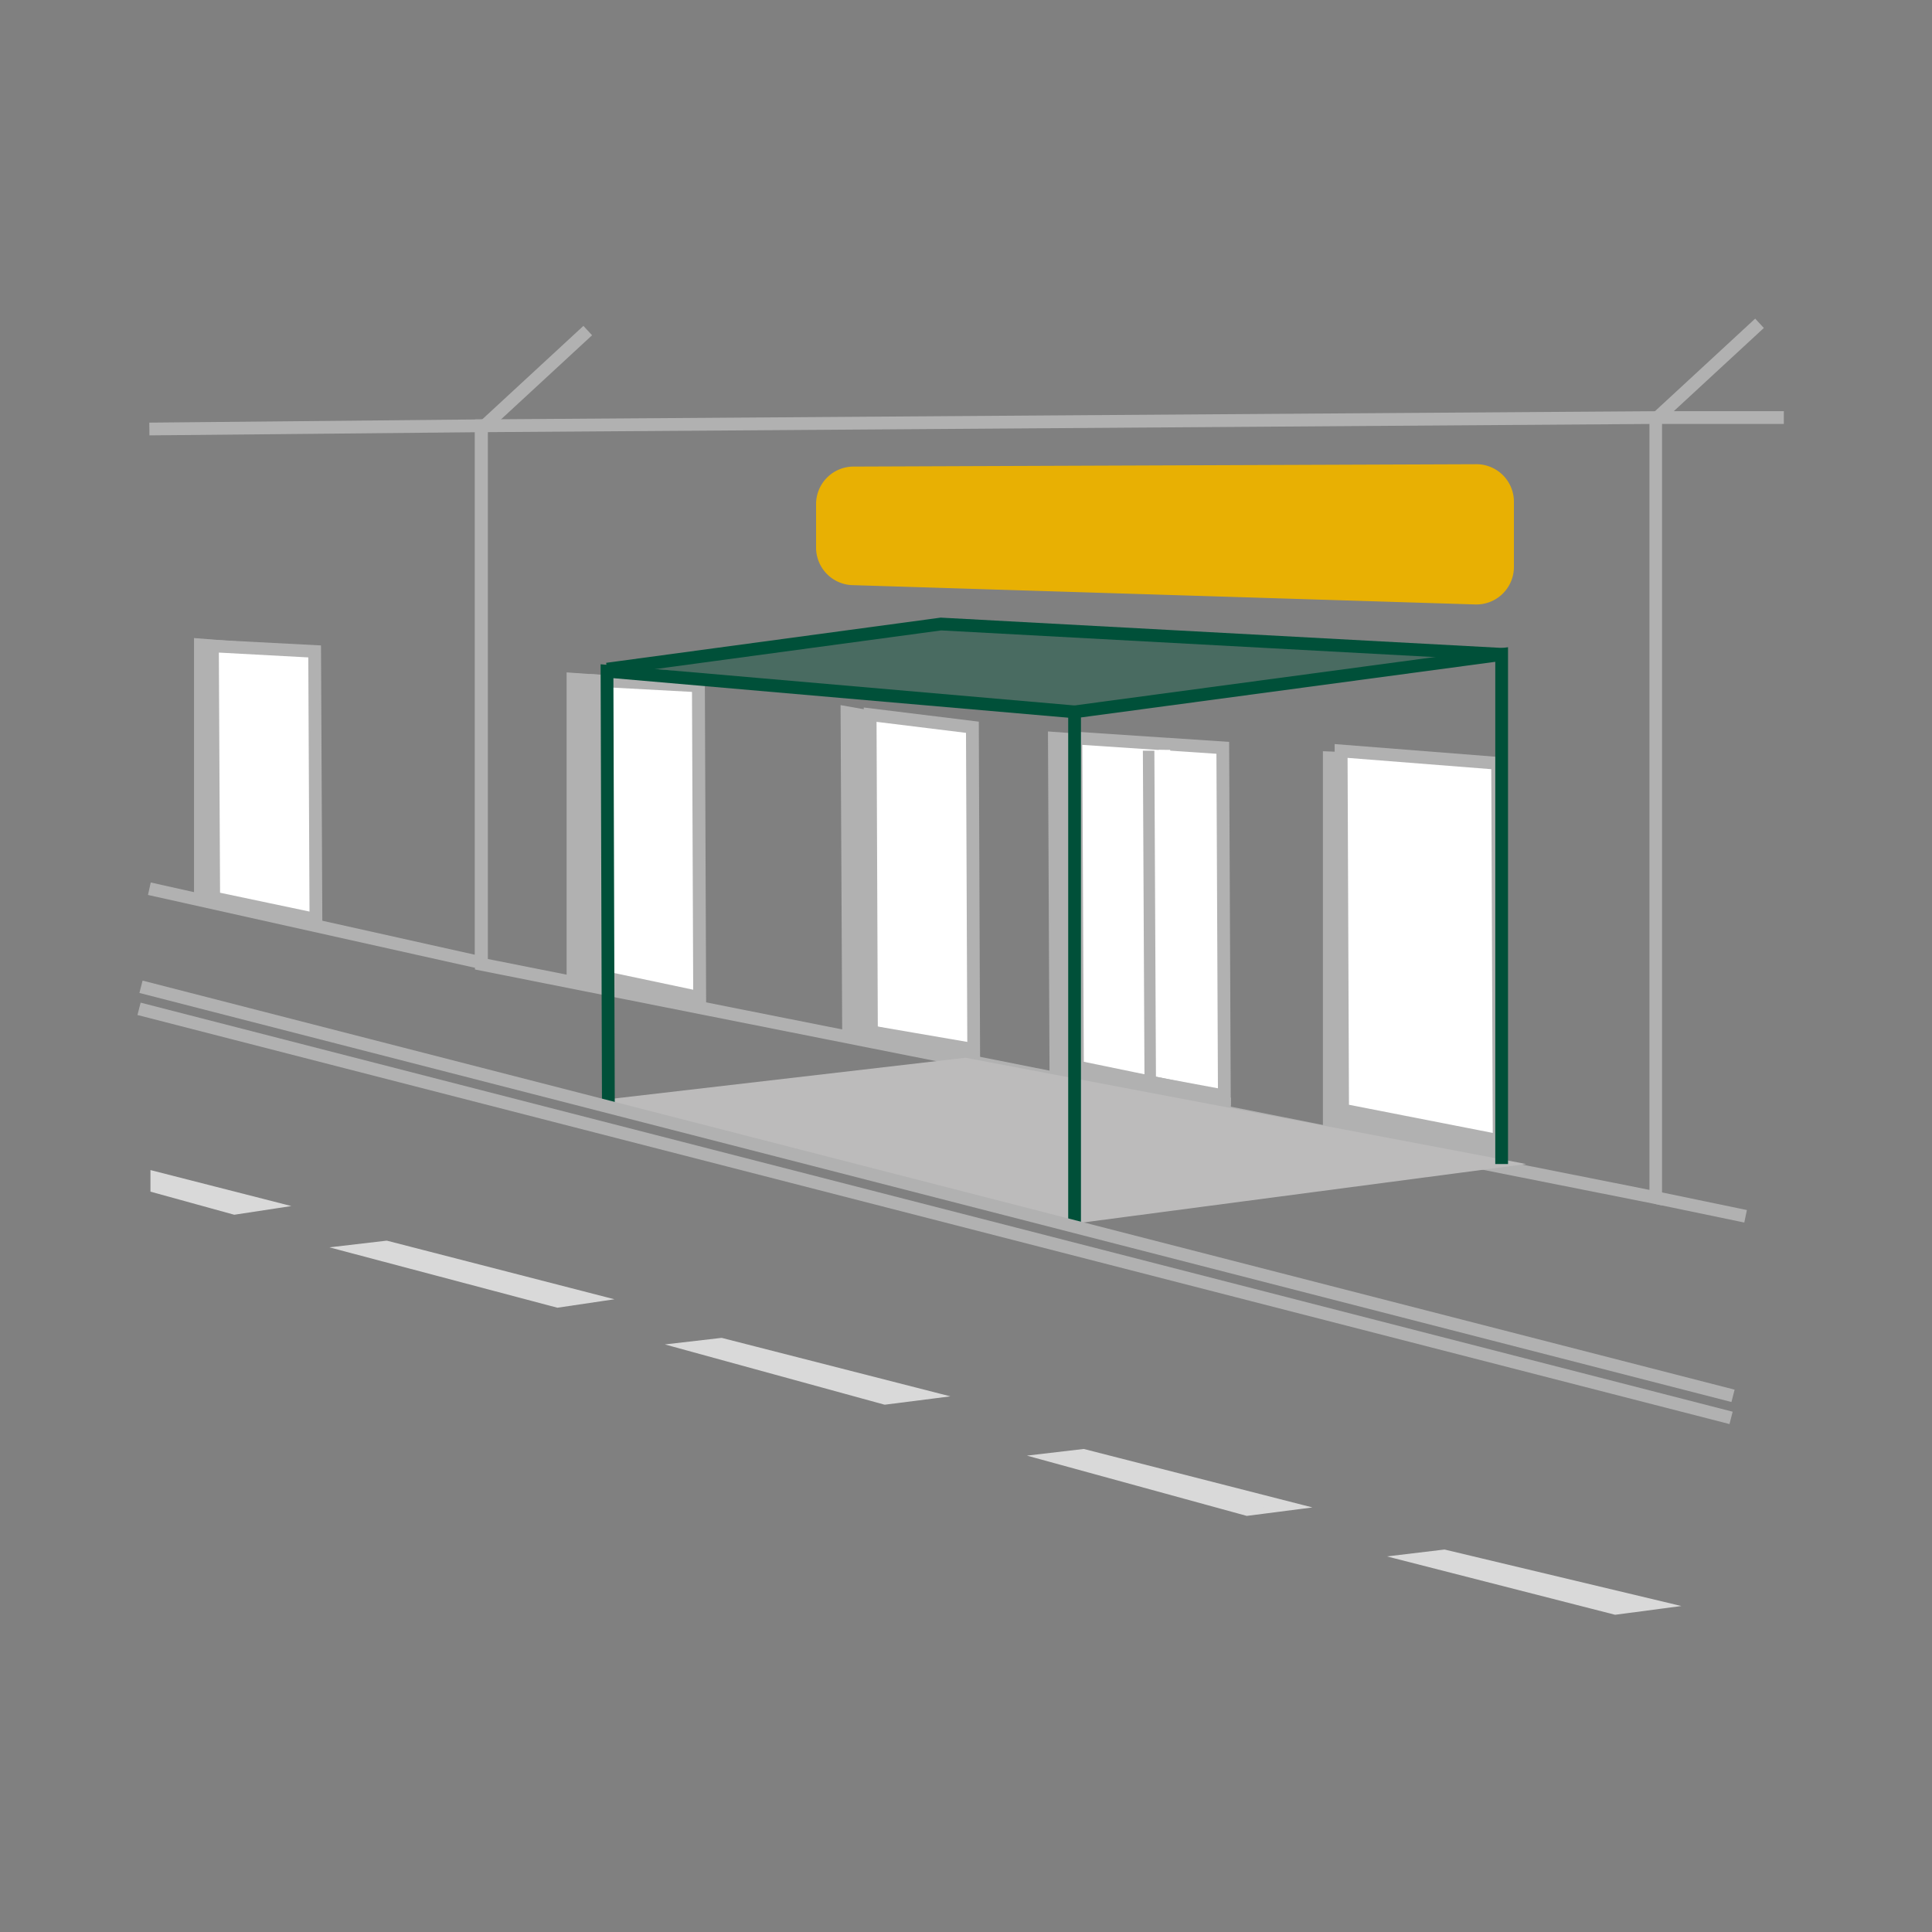 <svg id="Ebene_1" data-name="Ebene 1" xmlns="http://www.w3.org/2000/svg" width="400" height="400" viewBox="0 0 400 400"><rect x="0" y="0" width="400" height="400" fill="#808080" stroke="none"/><title>_TÜ_Aroundhome_Product_Icon</title><polygon points="250.92 228.45 217.3 223.64 216.97 151.44 250.6 153.86 250.92 228.45" style="fill:#b1b1b1"/><polygon points="253.49 227.21 223.07 220.94 222.75 152.84 253.16 154.86 253.49 227.21" style="fill:#fff"/><path d="M254.82,228.83,221.75,222l-.33-70.59,33.06,2.19Zm-30.43-9,27.77,5.72-.31-69.49-27.77-1.84Z" style="fill:#b1b1b1"/><polygon points="224.05 220.1 217.3 221.59 253.58 228.65 253.61 225.59 224.05 220.1" style="fill:#b1b1b1"/><polygon points="242.6 223.36 240.22 222.61 239.9 155.25 242.28 155.25 242.6 223.36" style="fill:#fff"/><path d="M344.11,249.57l-1.58-.32L98.33,200.72V86.84l245.78-1.72ZM101,198.55l240.5,47.8V87.78L101,89.47Z" style="fill:#b1b1b1"/><polygon points="100.97 200.96 30.64 185.29 31.21 182.71 98.33 197.67 98.33 89.49 30.94 90.14 30.91 87.5 100.97 86.82 100.97 200.96" style="fill:#b1b1b1"/><polygon points="307.83 240.09 273.89 233.69 273.89 155.53 307.5 156.85 307.83 240.09" style="fill:#b1b1b1"/><polygon points="310.39 236.17 277.98 229.82 277.65 155.48 310.07 158.03 310.39 236.17" style="fill:#fff"/><path d="M311.72,237.78l-35.06-6.87-.34-76.86,35.07,2.76Zm-32.43-9.05,29.77,5.83-.31-75.31L279,156.91Z" style="fill:#b1b1b1"/><polygon points="288.2 232.85 283.53 234.57 311.82 240.9 310.78 236.42 288.2 232.85" style="fill:#b1b1b1"/><polygon points="196.35 215.9 174.37 214.54 174.03 145.99 196.72 149.99 196.35 215.9" style="fill:#b1b1b1"/><polygon points="201.59 218.11 180.43 213.64 180.16 147.95 201.33 150.56 201.59 218.11" style="fill:#fff"/><path d="M202.92,219.74l-23.81-5-.28-68.26,23.82,2.93Zm-21.18-7.17,18.53,3.91L200,151.73l-18.52-2.28Z" style="fill:#b1b1b1"/><polygon points="180.43 212.31 174.37 213.89 198.87 218.13 201.33 215.9 180.43 212.31" style="fill:#b1b1b1"/><polyline points="117.31 203.14 117.31 139.21 144.61 141.14 144.87 206.57 119.35 203.97 142.15 206.59" style="fill:#b1b1b1"/><polyline points="40.17 185.5 40.17 132.1 64.46 134.04 64.73 188.93 39.21 186.33 62.01 188.94" style="fill:#b1b1b1"/><polygon points="144.87 206.57 123.7 202.1 123.44 140.93 144.61 142.03 144.87 206.57" style="fill:#fff"/><path d="M146.2,208.2l-23.81-5-.28-63.64,23.82,1.23ZM125,201l18.52,3.91-.25-61.66-18.52-1Z" style="fill:#b1b1b1"/><polygon points="65.41 190.4 44.24 185.93 43.98 133.78 65.14 134.88 65.41 190.4" style="fill:#fff"/><path d="M66.74,192l-23.82-5-.27-54.61,23.81,1.24Zm-21.18-7.17,18.52,3.9-.25-52.62-18.52-1Z" style="fill:#b1b1b1"/><polygon points="225.29 221.77 218.54 223.26 254.83 230.32 254.85 227.27 225.29 221.77" style="fill:#b1b1b1"/><polygon points="239.33 223.53 236.95 222.78 236.62 155.42 239 155.42 239.33 223.53" style="fill:#b1b1b1"/><polygon points="222.78 252.63 125.95 228.27 199.81 219.62 311.82 240.9 222.78 252.63" style="fill:#bcbbbb"/><path d="M222.75,253.3l-.13,0L122.3,228,199.83,219l.1,0L316,241Zm-93.14-24.79L222.82,252l84.84-11.18-107.87-20.5Z" style="fill:#bcbbbb"/><polygon points="48.54 250.82 31.81 246.21 31.81 243.1 57.01 249.53 48.54 250.82" style="fill:#d9d9d9"/><path d="M48.5,251.5l-17.35-4.78v-4.47l29.17,7.45Zm-16-5.79,16.11,4.44,5.12-.78L32.47,244Z" style="fill:#d9d9d9"/><polygon points="115.44 270.07 71.73 258.5 79.92 257.55 123.9 268.79 115.44 270.07" style="fill:#d9d9d9"/><path d="M115.4,270.75l-47.2-12.5L80,256.87l.12,0L127.21,269Zm-40.14-12,40.21,10.64,5.12-.78L79.88,258.21Z" style="fill:#d9d9d9"/><polygon points="183.3 290.15 141.1 278.58 149.29 277.62 193.27 288.86 183.3 290.15" style="fill:#d9d9d9"/><path d="M183.25,290.82l-.13,0-45.47-12.47L149.33,277l.12,0,47.32,12.1Zm-38.7-12,38.79,10.64,6.42-.83-40.52-10.36Z" style="fill:#d9d9d9"/><polygon points="258.26 313.16 216.06 301.59 224.25 300.63 268.23 311.87 258.26 313.16" style="fill:#d9d9d9"/><path d="M258.21,313.84l-.12,0-45.48-12.47L224.3,300l.12,0,47.31,12.1Zm-38.7-12,38.8,10.64,6.42-.83L224.21,301.3Z" style="fill:#d9d9d9"/><polygon points="334.52 333.63 290.77 322.45 298.97 321.5 344.49 332.35 334.52 333.63" style="fill:#d9d9d9"/><path d="M334.48,334.31l-.13,0-47.19-12.07L299,320.82l.11,0,49,11.69ZM294.39,322.7,334.56,333l6.27-.81-41.9-10Z" style="fill:#d9d9d9"/><polygon points="222.48 147.39 125.67 137.47 199.12 128.13 310.9 135.51 222.48 147.39" style="fill:#005039;opacity:0.43"/><polygon points="124.63 228.28 124.35 137.53 222.6 146.07 222.37 148.7 127 140.41 127.28 228.27 124.63 228.28" style="fill:#005039"/><polygon points="125.85 139.85 125.5 137.23 194.77 127.87 194.89 127.88 311.78 134.19 311.64 136.83 194.87 130.52 125.85 139.85" style="fill:#005039"/><polygon points="223.8 252.99 221.16 252.99 221.16 146.23 312.22 134 312.22 241 309.58 241 309.58 137.02 223.8 148.54 223.8 252.99" style="fill:#005039"/><rect x="192.68" y="76.5" width="2.64" height="340.32" transform="translate(-93.18 373.16) rotate(-75.59)" style="fill:#b1b1b1"/><rect x="192.28" y="81.07" width="2.64" height="340.32" transform="translate(-97.91 376.2) rotate(-75.59)" style="fill:#b1b1b1"/><rect x="342.79" y="85.13" width="26.53" height="2.64" style="fill:#b1b1b1"/><rect x="350.78" y="240.38" width="2.64" height="19.02" transform="translate(35.84 543.83) rotate(-78.27)" style="fill:#b1b1b1"/><path d="M305.3,125.14l-129-4a7.78,7.78,0,0,1-7.34-7.77v-9a7.77,7.77,0,0,1,7.92-7.77l128.94-.49a7.77,7.77,0,0,1,7.62,7.77v13.52A7.77,7.77,0,0,1,305.3,125.14Z" style="fill:#e8b003"/><rect x="339.08" y="75.47" width="29.06" height="2.64" transform="translate(41.76 260.33) rotate(-42.73)" style="fill:#b1b1b1"/><rect x="96.48" y="76.98" width="29.06" height="2.64" transform="translate(-23.66 96.11) rotate(-42.73)" style="fill:#b1b1b1"/></svg>